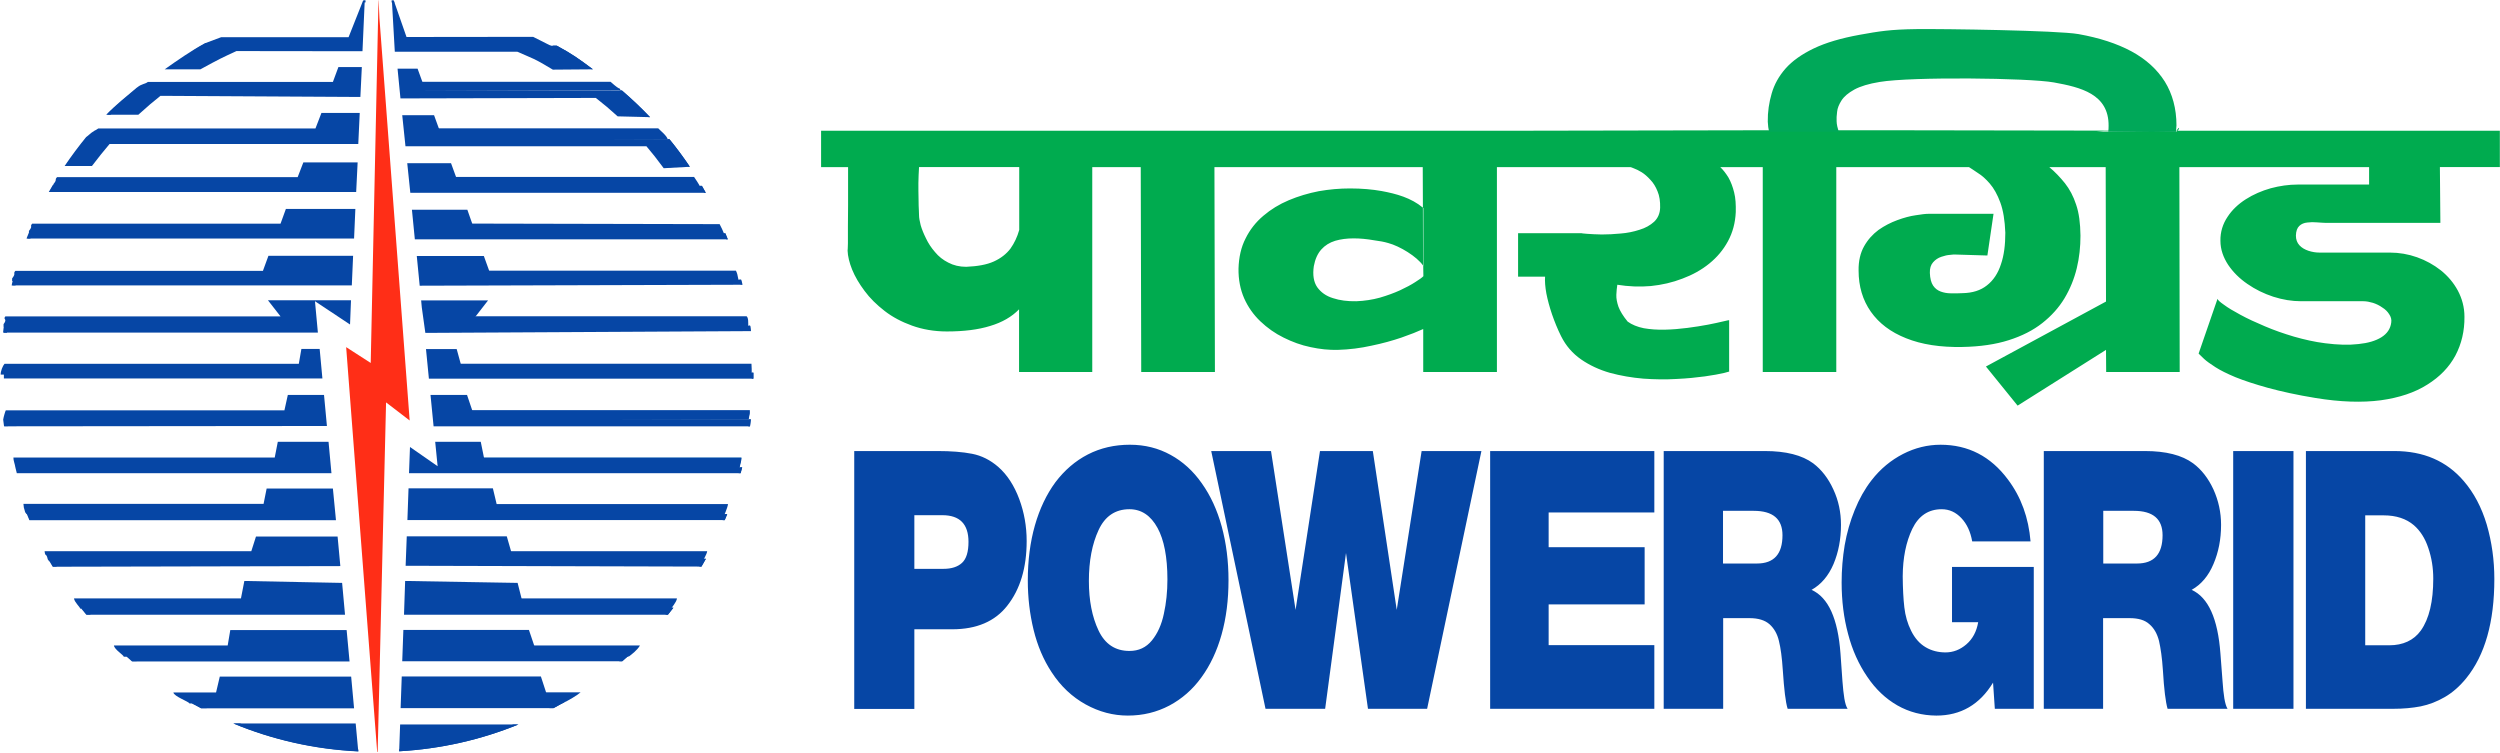 <svg version="1.2" xmlns="http://www.w3.org/2000/svg" viewBox="0 0 1547 466" width="1547" height="466"><defs><clipPath clipPathUnits="userSpaceOnUse" id="cp1"><path d="m-357-394h5532v7308h-5532z"/></clipPath></defs><style>.a{fill:#0646a5}.b{fill:#00ab4f}.c{fill:#00a859}.d{fill:#ff2e17}.e{fill:#0a74bd}</style><g clip-path="url(#cp1)"><path fill-rule="evenodd" class="a" d="m528.6 279.1h51.4q12.8 0 21.5 1.7 8.8 1.7 16.2 8.1c5.6 4.9 9.9 11.6 13 19.9q4.6 12.4 4.6 26 0 24.8-12 40-11.4 14.6-34.1 14.6h-23.4v49.3h-37.2zm37.2 39.7v33.2h18q7.5 0 11.5-3.7 4-3.7 4-13 0-16.5-16.2-16.5zm133.4-43.6q13.8 0 25.2 6.3c7.5 4.1 14 10 19.3 17.6q8.1 11.4 12.3 26.7 4.2 15.4 4.2 33.2c0 12.2-1.4 23.4-4.3 33.7q-4.3 15.3-12.5 26.5c-5.4 7.5-12.1 13.3-19.8 17.4-7.8 4.1-16.3 6.2-25.7 6.2q-13.6 0-26.1-6.9c-8.3-4.6-15.4-11.2-21.1-20q-7.5-11.4-11.1-26.1-3.6-14.7-3.6-30.6 0-18.6 4.4-34.1 4.4-15.4 12.7-26.7c5.6-7.4 12.3-13.2 20.1-17.2q11.7-6 26-6zm-0.3 39.9c-8.8 0-15.2 4.4-19.1 12.9q-6 12.9-6 31.5 0 18.1 6 30.7 6 12.6 19.1 12.6c5.7 0 10.3-2.1 13.9-6.5q5.3-6.5 7.4-16.5 2.2-9.9 2.2-21.3c0-13.8-2.1-24.5-6.1-31.8-4.2-7.7-10-11.6-17.4-11.6zm217.8-36l-33.6 159.5h-36.6l-13.6-96.4-12.9 96.4h-36.9l-33.6-159.5h37l15.2 98.3 15.1-98.3h32.7l14.8 98.3 15.4-98.3zm107 0v38h-65.4v21.5h59.4v35.4h-59.4v25.2h65.4v39.4h-101.6v-159.5zm5.8 159.5v-159.5h62.5q19.7 0 30 7.6 7.8 5.9 12.5 16.2c3.2 6.9 4.7 14.1 4.7 21.9q0 13.2-4.6 24.2-4.7 11-13.6 16c10.4 4.7 16.3 17.8 17.9 39.4l1.2 17c0.7 8.7 1.4 14.4 3.2 17.2h-37.1c-1.3-4.1-2.2-12-3-23.9-0.5-7.7-1.3-13.7-2.4-18.1-1-4.3-3-7.8-5.8-10.3q-4.3-3.8-12.4-3.8h-16.3v56.1zm36.7-122.5v32.6h21q15.8 0 15.8-17.5 0-15.1-17.8-15.1zm192.3 34.7v87.8h-24.1l-1.1-16.2q-12.4 20.4-35.1 20.4-13.2-0.1-24.1-6.3-11-6.3-18.7-17.8c-5.2-7.6-9.2-16.4-11.8-26.4q-4-14.8-4-31.9 0-11.7 1.9-23.1 2-11.4 6.2-21.7c2.8-6.9 6.2-13 10.4-18.4 5.5-7.1 12.1-12.5 19.5-16.3 7.4-3.8 15.2-5.7 23.2-5.7q25.7 0 41.7 21.5c8.2 10.9 12.8 23.7 14 38.3h-36.1q-1.6-9-6.7-14.4c-3.4-3.6-7.4-5.5-12.2-5.5q-12.3 0-18.2 12.2-5.8 12.2-5.9 29.3 0.1 11.4 1 19.2 0.9 7.9 4.2 14.5 3.4 6.9 9 10.2c3.7 2.2 7.9 3.2 12.3 3.2q7.1 0 12.9-5 5.8-5 7.3-13.7h-16.2v-34.2zm6.2 87.8v-159.5h62.5q19.6 0 29.9 7.6 7.8 5.8 12.6 16.2c3.1 6.9 4.7 14.1 4.7 21.9q0 13.2-4.7 24.2-4.6 11-13.5 16c10.3 4.7 16.2 17.8 17.8 39.4l1.3 17c0.6 8.6 1.4 14.4 3.1 17.2h-37.1c-1.2-4.1-2.2-12-2.9-23.9-0.5-7.7-1.4-13.7-2.4-18.1-1.1-4.3-3-7.8-5.9-10.3-2.8-2.6-6.9-3.8-12.3-3.8h-16.4v56.1zm36.8-122.5v32.6h20.9q15.8 0 15.8-17.5 0-15.1-17.8-15.1zm117.7-37v159.5h-37.3v-159.5zm7.7 0h54.7c18.1 0 32.4 6.2 43 18.6 6.2 7.2 11 16.2 14.2 26.9q4.7 16.2 4.7 33.7c0 26.6-5.8 47.1-17.4 61.4q-6 7.4-13.2 11.6-7.2 4.2-15 5.8-7.8 1.5-17 1.5h-54zm36.7 39.8v80.4h14.9c8.4 0 15.1-3 19.5-9.1 5.2-7.3 7.7-18.1 7.7-32.1 0-6.7-1-13-3.1-19.1-2-6-5-10.6-8.9-14-4.7-4-10.9-6.1-18.7-6.1z"/><path fill-rule="evenodd" class="b" d="m1167.6 80.6l179.2 0.3q-0.1 0.2-0.3 0.4h-15.7l15.4 0.2c0.5 0 1-0.3 1.3-0.6h25 174.4v22.5h-37.1l0.3 34.5h-71.3c-1.4 0-3.1-0.2-5.1-0.3q-3-0.3-6 0.1-3 0.3-4.9 2.1-2 1.9-2.1 6 0 3.6 2.2 6c1.5 1.6 3.3 2.6 5.6 3.4q3.4 1.1 6.8 1.1h43.6q8.6 0 16.8 2.9 8.1 2.9 14.7 8.1 6.6 5.3 10.5 12.5c2.6 4.9 4.1 10.3 4.1 16.2 0.1 8.8-1.8 16.8-5.6 24q-5.8 10.8-17.4 18c-7.7 4.9-17.3 8.1-28.8 9.7-11.5 1.5-24.9 1.1-40.2-1.4-11.7-1.9-21.5-4.1-29.6-6.3q-12.2-3.4-20.1-6.6-7.9-3.3-12.4-6.2c-3.1-2-5.5-3.7-7-5.1q-2.3-2.2-3.4-3.3l11.7-33.9q0.2 1.1 4 3.7c2.4 1.8 5.9 3.9 10.2 6.2 4.4 2.4 9.4 4.7 15.1 7.1 5.6 2.4 11.6 4.5 18 6.4 6.3 1.8 12.8 3.3 19.3 4.1 7.8 1 14.6 1.2 20.6 0.5q8.9-0.9 14.2-4.2c3.5-2.2 5.6-5.2 6.1-9.1 0.3-1.9-0.2-3.6-1.3-5.2-1-1.6-2.4-3-4.2-4.1-1.8-1.3-3.7-2.2-5.8-2.9-2.1-0.6-4-1-5.9-1h-38.6q-8.5 0-17.2-2.8c-5.8-1.9-11.1-4.5-16-7.9q-7.3-5-11.9-11.8c-3-4.6-4.8-9.5-4.8-14.9-0.1-5.5 1.5-10.5 4.4-14.8 2.8-4.3 6.6-7.9 11.3-10.9 4.7-3 9.8-5.2 15.4-6.8 5.6-1.5 11.2-2.3 16.8-2.3h44.1v-10.8h-117.4l0.2 126.8h-45.5l-0.1-13.7-54.7 34.5-19.6-24.2 74.3-40.2-0.2-83.2h-34.9c3.6 3 6.8 6.4 9.7 10 2.9 3.7 5.2 8 6.9 13.2 1.8 5.2 2.6 11.6 2.7 19.2 0 6.9-0.7 13.6-2.3 20.2q-2.4 9.9-7.6 18.6-5.2 8.6-13.7 15.3c-5.7 4.5-12.6 8-20.8 10.6-8.1 2.6-17.7 4-28.7 4.2q-20.4 0.4-34.8-5.4c-9.6-3.8-16.8-9.3-21.8-16.4q-7.6-10.8-7.6-25.5c-0.1-5.9 1.1-10.9 3.4-15 2.3-4.1 5.3-7.4 8.9-10.1 3.7-2.6 7.6-4.6 11.7-6.1 4.1-1.5 7.8-2.5 11.3-3q5.3-0.9 8.2-0.9h40l-3.8 25.8-19.8-0.6c-0.5-0.1-1.5 0-3.2 0.2-1.7 0.1-3.5 0.5-5.5 1.2q-3 1-5.1 3.4c-1.4 1.6-2.1 3.7-2 6.6q0.2 5.1 2 7.8c1.2 1.8 2.8 3 4.7 3.7 1.9 0.7 4 1.1 6.3 1.1q3.5 0.1 7.1-0.1c6.3-0.1 11.3-1.7 15.2-4.8 4-3.1 6.9-7.5 8.7-13.1 1.9-5.5 2.7-12 2.7-19.5-0.3-7.6-1.3-13.8-3.1-18.7-1.8-4.9-4-8.8-6.5-11.7q-3.7-4.3-7.3-6.5c-2.3-1.6-4.2-2.8-5.6-3.7h-82.1v126.8h-45.5v-126.8h-26.3c1.9 1.8 3.5 3.9 5.1 6.5q2.2 3.9 3.5 9.2c0.9 3.5 1.1 7.5 1 12.1-0.3 6.7-1.9 12.6-4.8 18q-4.3 8-11.6 13.9c-4.8 3.9-10.4 7-16.6 9.3-6.2 2.4-12.7 3.9-19.6 4.6-6.9 0.6-13.8 0.3-20.7-0.8-0.3 1.9-0.5 4-0.6 6.2-0.1 2.3 0.4 4.7 1.3 7.4 1 2.7 2.9 5.8 5.7 9.2 2.6 1.9 6 3.3 10 4.1 4 0.7 8.3 1 13 0.9 4.7-0.1 9.4-0.5 14-1.1q6.9-0.9 12.7-2c3.9-0.8 7-1.4 9.3-2 2.4-0.6 3.7-0.8 3.8-0.8v31.6q0.9 0.1-3.2 1.1-4.2 1-11.8 2.1c-5.2 0.7-11 1.3-17.6 1.6-6.6 0.4-13.5 0.3-20.5-0.2q-10.7-0.9-20.7-3.6c-6.6-1.9-12.6-4.7-17.8-8.3-5.3-3.7-9.4-8.4-12.4-14.4-2.2-4.4-4-8.9-5.6-13.5q-2.3-6.8-3.5-12.9-1.1-6.1-0.8-10.4h-16.7v-26.9h39.2c0.1 0.1 1.3 0.2 3.7 0.4 2.2 0.2 5.3 0.3 8.9 0.4q5.5 0 11.7-0.6c4-0.3 7.9-1.1 11.6-2.3 3.7-1.1 6.7-2.8 9.1-5 2.3-2.2 3.6-5.1 3.7-8.7 0.1-3.8-0.4-7.3-1.6-10.1q-1.7-4.3-4.4-7.1-2.7-3-5.4-4.7-2.8-1.7-4.8-2.4-1.9-0.8-2.2-0.8h-82.6v126.8h-45.6v-26.6c-3.5 1.6-8 3.4-13.5 5.3-5.6 1.9-11.7 3.6-18.5 5-6.7 1.5-13.7 2.4-20.9 2.6q-8.1 0.2-16.8-1.7c-5.8-1.2-11.3-3.2-16.7-5.9-5.3-2.6-10.1-6-14.4-10.1-4.2-4-7.6-8.8-10-14.2-2.4-5.5-3.6-11.6-3.5-18.4 0.2-7 1.6-13.3 4.4-18.7q4-8.1 11-14 6.9-5.9 15.7-9.6 8.8-3.7 18.6-5.6 9.7-1.7 19.3-1.7c7.3 0 13.9 0.6 19.5 1.6 9.2 1.7 18.3 4.2 25.6 10.3l0.1 35.8c-3.9-5.6-14.4-12-21.5-13.9-2.7-0.8-5.6-1.3-8.7-1.7-4.5-0.8-8.7-1.2-12.8-1.2q-6.3 0-11.4 1.5-5.2 1.6-8.6 5.4c-2.3 2.6-3.8 6-4.6 10.3-0.8 5.4-0.1 9.8 2.1 13 2.3 3.2 5.5 5.5 9.8 6.8 4.2 1.4 9 2 14.4 1.9q7.6-0.3 14.5-2.2 6.9-2 12.6-4.6 5.6-2.6 9.3-5c2.6-1.6 4.2-2.8 5.1-3.7l-0.1-6.3q0.1 0 0.1 0.1v-36q-0.2-0.1-0.3-0.2l-0.1-25.1h-128.9l0.3 126.8h-45.6l-0.3-126.8h-30v126.8h-45.3v-38.8q-6.8 7-17.9 10.3c-7.4 2.3-16.3 3.4-26.8 3.4-7.9 0-15.1-1.3-21.5-3.6-6.4-2.3-12.1-5.3-17-9.1-4.9-3.8-9.1-7.9-12.4-12.4-3.3-4.4-5.9-8.8-7.7-13.2q-2.6-6.5-2.8-11.7c0.1-0.3 0.1-1.8 0.2-4.5v-10.4c0-4.1 0.1-8.6 0.1-13.3v-23.5h-16.7v-22.5h424.6l157-0.3zm-286.9 83.8v0.2q0-0.1-0.1-0.2v-0.1q0 0 0.1 0.1zm416.5-83l33.6-0.1-28.6-0.3zm50.3-0.5h-0.7c2.2-3.3 1.9-1.2 0.7 0zm-779.2 32.5c0 3.4 0 6.6 0.1 9.6 0 3 0.1 5.5 0.2 7.4q0.1 2.7 0.1 2.8 0 2.2 1 6.1 1.1 3.8 3.3 8.2 2.1 4.5 5.6 8.5c2.2 2.7 5 4.9 8.2 6.5q4.9 2.6 11.1 2.6c7-0.3 12.7-1.3 17.1-3.3 4.4-2 7.8-4.7 10.3-8 2.4-3.4 4.2-7.2 5.4-11.5v-38.9h-62q-0.3 4.8-0.4 10z"/><path class="c" d="m1093.9 75.3c-0.1-6.1 0.8-11.9 2.4-17.4 1.6-5.6 4.4-10.7 8.6-15.5q6.2-7 17.4-12.4c7.5-3.6 17-6.4 28.6-8.5 11.7-2.1 18.6-3.3 35.2-3.5 16.2-0.2 87.2 0.8 100.1 3.1 12.8 2.3 23.7 5.8 32.8 10.7 9 4.9 15.8 11.1 20.6 18.7 4.7 7.6 7.2 16.7 7.2 27.1q-0.1 2.1-0.3 3.9h-41.9q0.2-1.6 0.2-3.6c0.2-19.8-17.4-23.9-33.9-26.9-15.7-2.8-87.9-3.6-107.7-0.3-6.8 1.1-12 2.7-15.7 4.7-3.8 2.1-6.4 4.3-8 6.8-1.5 2.4-2.5 4.7-2.7 7-0.3 2.3-0.4 4.2-0.3 5.8 0 2 0.7 4.6 1.3 6.5h-43.1c-0.4-1.7-0.7-3.8-0.8-6.2z"/><path class="d" d="m234.2 0.2l-4.8 224.4-15.2-9.8 19.2 250.5h0.2 0.1l5.2-216.3 14.6 11.2-18.7-248.9-0.5-11.1z"/><path fill-rule="evenodd" class="a" d="m221.7 465c-27.2-1.3-53.3-7.3-77.3-17.3h75.7zm-2.6-26.7h-94.7q-2.9-1.5-5.7-3h-1.5c0-1-9.7-4.4-9.9-6.8h26.4l2.3-9.8h81.3zm-2.8-29h-134.6q-1.7-1.5-3.3-2.9h-1.8c0-1-5.9-4.5-6.1-7h70.4l1.6-9.5h72zm-2.8-28.9h-160.1q-1.5-1.9-3.1-3.8h-0.7c0-0.9-3.6-4-3.8-6.3h103.3l2.1-10.8 60.5 1.2zm-2.9-30.1l-178 0.4q-1-1.7-2-3.4h-0.3c0-0.5-0.8-0.9-0.8-1.4-0.9-4-1.5-1-1.9-4.8h127.9l2.9-9.1h50.5zm-2.7-28.4h-189.7q-0.8-1.9-1.6-3.8h-0.3c0-0.5-0.8-0.9-0.8-1.4-1-4-0.6-1-1-4.9h148.6l1.9-9.5h41zm-2.8-29.1h-194.7q-0.4-1.6-0.8-3.2 0 0 0-0.1-0.1-0.1-0.1-0.3c-0.3-2.2-1.3-4.3-1.2-6.1h161.7l1.9-9.7h31.4zm-2.8-29.2l-199.8 0.2q-0.3-2-0.5-3.9 0-0.1 0-0.2 0-0.1 0-0.2c0.2-1.5 1.3-5.2 1.6-5.6h172.4l2.1-9.5h22.4zm-2.8-29.4h-197.1q0-0.8 0-1.6 0-0.4 0-0.8h-2c0-2.2 1.2-5.3 2.4-6.7h182.1l1.6-9.2h11.3zm18.2-57.6h-210.5q0.3-1.3 0.6-2.7h-0.3q0-0.8 0-1.6c2.7-3.5 0.3-2.7 2-4.7h153.2l3.4-9.3h52.4zm1.4-29h-202.7q0.8-1.8 1.5-3.7 0-0.5 0-1c2.7-3.3 0.3-2.5 2-4.5h153.7l3.3-9.1h43zm1.3-28.8h-190.2q1.2-2.2 2.5-4.3h0.3q0-0.2 0-0.5c2.7-3.2 0.5-2.4 2.3-4.4h148.9l3.5-9.1h33.6zm1.3-29.7h-153.9c-4.1 4.8-6.4 7.8-10.9 13.6h-16.9q6.3-9.3 13.4-18h0.1c5.6-4.9 5.1-3.5 7.3-5.2h134.4l3.7-9.6h23.7zm1.3-29.1l-123.7-0.7c-5.9 4.8-6.5 5.2-13.7 11.7h-19.9c5.4-5.6 13-11.8 19-16.8h0.1c2.7-2.4 5-2.1 6.7-3.5h114.5l3.4-9.2h14.5zm1.3-28.3l-78-0.1c-9.3 4.3-10.4 4.8-22.3 11.3h-22.1c7.6-5.4 16.7-11.7 25-16.2h0.1l9.9-3.7h78.8l9-22.7q0.5 0 1 0zm-7.7 169.1l-21.7-14.4 1.8 19.4h-194.8q0.2-1.8 0.4-3.5l-0.1-0.1q0-0.8 0-1.6c2.7-3.6-0.6-2.7 1.1-4.8h170.3l-7.8-10h51.4zm167.5-144.9l-123.8 0.4v-5.7h117.5c7.5 6.7 4.7 2.5 6.3 5.3zm29.1 30.6l-146.8 0.5v-7.6h140.9c0.6 0.8 5.9 4.9 5.9 7.1zm-70.4-57.2l-92.9 0.4-0.1-6.8 80.1-0.1zm90.9 87.2l-167.3 0.5-0.1-7.5h163.2c1.1 1.8 2.7 3.7 4.2 7zm14.5 29l-181.8 0.1-0.1-7.3 178.9 0.4h0.1c0.2 0.3 2.9 5.6 2.9 6.8zm8.8 27.8l-190.6 0.4-0.1-6.2h189.1c0.9 2 0.8 1.9 1.6 5.8zm6 29.2l-179.8 0.4v-7.2h178.8c1.2 1.1 1 3.7 1 6.8zm2.1 29.2l-191.1 0.4-0.1-7h191.1c0.3 4.9 0.1 6.5 0.1 6.6zm-1.8 28l-175.4 0.4-0.1-6.3h176.2c0.2 3.5-0.3 2-0.7 5.9z"/><path class="e" d="m458.8 283.2h-171.1l0.1 6.6 169.6-0.4c0.9-4.2 1.2-3.4 1.4-6.2z"/><path class="a" d="m450.5 311.9h-162.8l0.1 8.5 159.9-0.5c0-0.1 2.6-5.8 2.8-8zm-12.9 29.2h-149.9l0.1 6.6 147-0.1c0-0.5 2.7-4.8 2.8-6.5zm-18.7 29.2h0.3-131.5l0.1 6.7 127.4-0.1c0.2-0.8 3.5-4.3 3.7-6.6zm-22.9 29.1h-108.3l0.1 7.2 101.4-0.4c1.6-1.2 5.3-4 6.8-6.8zm-36.7 29h-71.6l0.1 7.2 60.2-0.4c4-1.8 8.9-4.8 11.3-6.8zm99.5-145.2h-171.1l0.1 8.3 169.6-0.5c0.9-5.3 1.2-4.3 1.4-7.8z"/><path fill-rule="evenodd" class="a" d="m247.6 448.3h73.2c-23 9.4-47.8 15.1-73.8 16.6zm1-29.7h86.1l5.2 15.9h9.3q-3.3 1.9-6.7 3.7h-94.6zm1-28.8h77.7l5.3 15.7h56.6q-2.1 1.9-4.2 3.7h-136.1zm1.1-30.3l69.6 1.2 3.9 15.4h92.5q-1.7 2.1-3.4 4.3h-163.3zm1-27.6h61.9l4 13.9h119.2q-1.4 2.5-2.8 4.8l-183-0.5zm1.1-29.7h52.2l3.8 15.9h141.2q-0.8 1.9-1.6 3.7h-196.3zm0.9-25.6l17.1 11.9-1.5-15.1h28.2l3.2 15.8h158.5q-0.4 1.8-0.9 3.6h-205.2zm12.7-32.2h22.6l5.1 15.1h170.5q-0.2 2.1-0.5 4.3h-195.8zm-2.8-28.4h19l4 14.6h179.6q0 1.1 0 2.1 0 0.8 0 1.6h-200.8zm-8.7-86.2h34.3l4.7 13.4 155 1.2q0.8 1.8 1.5 3.7h-193.7zm-2.9-28.8h27.1l5.1 14h150.2q1.2 2.1 2.4 4.3h-182.9zm-3.1-29.7h19.7l5.4 14.9h140.3q6.7 8.2 12.6 17l-16.2 0.9c-5.5-7.3-5.9-7.9-10.7-13.6h-149.1zm-2.9-28.8h12.4l4.9 13.5h121.6q9.1 7.8 17.4 16.5l-20.1-0.5c-6.6-5.9-6.5-5.8-13.5-11.4l-120.9 0.3zm-3.5-42.1q0.6 0 1.2 0l9.7 27.8 91.2 0.1c9.6 5.2 13.5 8 22.3 14.6l-24.8 0.2c-12.2-7.4-12.4-6.8-22-11.1h-75.8zm18.1 185.5h41.4l-12.2 15.7h174.5q0.2 1.7 0.4 3.3l-201.5 1.1-2.2-15.8zm-2.7-27.5h41.5l5.3 14.7h154q0.4 1.6 0.8 3.1l-199.8 0.6z"/><path fill-rule="evenodd" class="a" d="m247.1 463.6c24.7-1.4 48.4-6.7 70.5-15.3h3.2c-23 9.4-47.8 15.1-73.8 16.6zm99.6-29.1h2.5q-3.3 1.9-6.7 3.7h-2.6q3.4-1.8 6.8-3.7zm40.6-29h1.9q-2.1 1.9-4.2 3.7h-1.9q2.2-1.8 4.2-3.7zm27.9-29.5h1.5q-1.7 2.2-3.4 4.4h-1.6q1.7-2.2 3.5-4.4zm20.2-30.2h1.4q-1.3 2.5-2.7 4.8h-1.4q1.4-2.3 2.7-4.8zm13.3-27.6h1.3q-0.8 1.8-1.5 3.7h-1.3q0.7-1.9 1.5-3.7zm9.4-29h1.2q-0.5 1.8-1 3.6h-1.2q0.5-1.8 1-3.6zm5.5-29.7h1q-0.2 2.2-0.5 4.3h-1.1q0.3-2.1 0.6-4.3zm1.6-26.8c0-0.6 0-1.4 0-2.1h1q0 1.1 0 2.1 0 0.8 0 1.6h-1q0-0.8 0-1.6zm-17.3-88.3h0.9q0.8 1.8 1.5 3.7h-0.9q-0.8-1.9-1.5-3.7zm-14.7-29.4h1q1.3 2.1 2.5 4.3h-1q-1.3-2.2-2.5-4.3zm-20.3-28.9h1.3q6.7 8.2 12.6 17l-1.1 0.1q-6-8.8-12.8-17.1zm-15.2-16.7q-7-7-14.5-13.4h1.6q9.1 7.8 17.4 16.5l-1.5-0.1q-1.5-1.5-3-3zm-55.8-41.2h2.5c9.7 5.2 13.6 8.1 22.4 14.6h-0.9q-11.5-8-24-14.6zm-99.5-26.6l-0.1-1.3c0.4 0 0.9 0 1.3 0l0.5 1.4zm220.8 199.9h0.9q0.2 1.6 0.4 3.3h-0.9q-0.2-1.6-0.4-3.3zm-5.7-28.5h0.9q0.4 1.5 0.8 3.1h-0.9q-0.4-1.6-0.8-3.1zm-235.7 291.9c-27.3-1.3-53.3-7.3-77.3-17.2h4.1c22.8 9 47.4 14.5 73 15.9zm-93.8-26.7h-3.5q-3-1.6-5.9-3.3l3.1-0.1q3.1 1.7 6.3 3.4zm-43.4-29.1h-2.6q-2.1-1.7-4.2-3.6h2.6q2.1 1.8 4.2 3.6zm-28.5-28.8h-2.4q-1.7-2.1-3.4-4.3h2.3q1.7 2.2 3.5 4.3zm-21-29.7h-2.2q-1.4-2.4-2.7-4.8h2.1q1.4 2.4 2.8 4.8zm-14.5-28.8h-2.1q-1-2.4-1.9-4.8h2q1 2.4 2 4.8zm-15.7-58.1h-2q-0.3-2.1-0.5-4.2h1.9q0.3 2.1 0.6 4.2zm4.7-87.1h-2q0.5-1.8 1-3.6h1.9q-0.5 1.8-0.9 3.6zm9.2-29h-1.9q0.7-1.8 1.5-3.7h1.9q-0.7 1.9-1.5 3.7zm13.8-28.8h-2q1.2-2.2 2.4-4.3h2.1q-1.3 2.1-2.5 4.3zm9.9-16.1h-2q6.3-9.3 13.4-17.9h2.1q-7.1 8.6-13.5 17.9zm25.9-31.7h-2.2c5.4-5.6 13-11.8 19-16.8h1.4q-8.4 7-16.2 14.8-1 1-2 2zm48.4-38c3.6-2.3 7.2-4.4 10.6-6.3h0.9q-5.8 3-11.5 6.3zm107.9-31.5l0.5-1.2q0.5 0 1-0.1v1.3q-0.8 0-1.5 0zm-220.4 204.4h-1.9q0.2-2.2 0.5-4.4h1.9q-0.3 2.2-0.5 4.4z"/></g></svg>